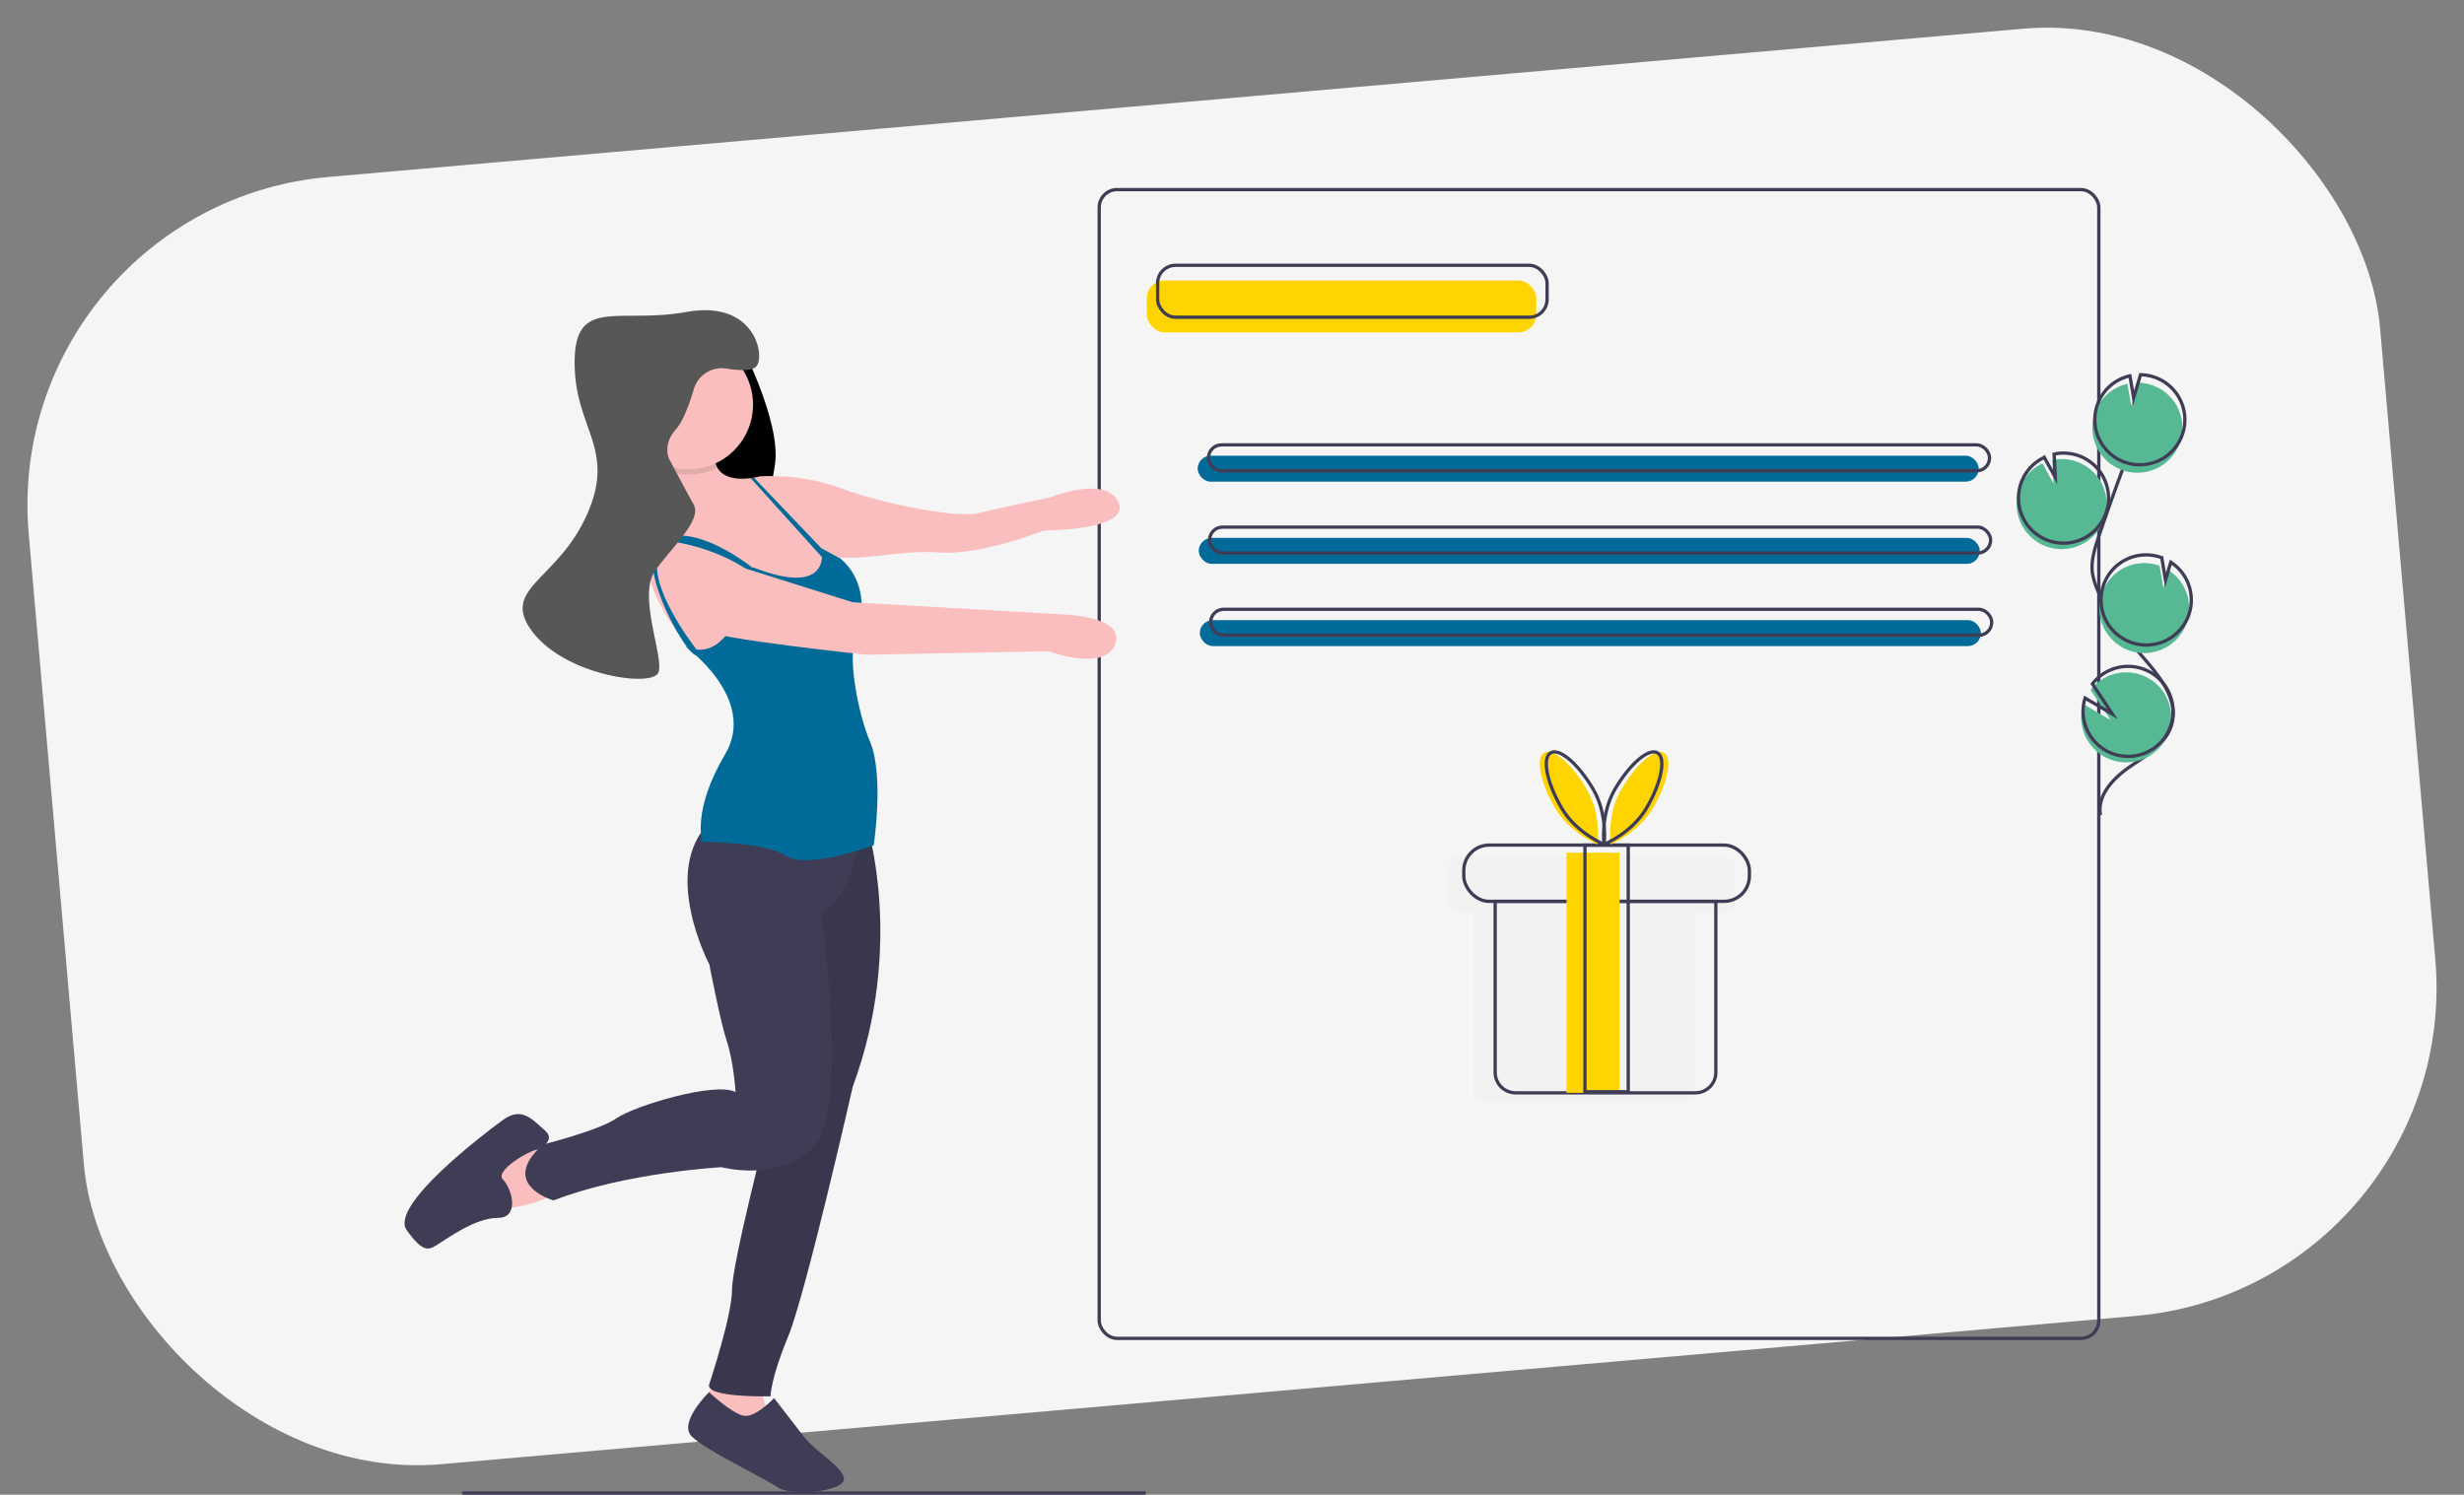 <svg xmlns="http://www.w3.org/2000/svg" width="747.44" height="453.456" viewBox="0 0 747.44 453.456">
  <rect x="0" y="0" width="747.44" height="453.456" fill="#808080" stroke="none"/>
  <g id="undraw_gift_card_6ekc" transform="translate(122.721 57.017)">
    <rect id="Rectangle_1301" data-name="Rectangle 1301" width="716" height="392" rx="100" transform="translate(-122.721 5.387) rotate(-5)" fill="#f5f5f5"/>
    <rect id="Rectangle_1277" data-name="Rectangle 1277" width="118.139" height="15.752" rx="5.421" transform="translate(225.159 28.066)" fill="#ffd400"/>
    <rect id="Rectangle_1278" data-name="Rectangle 1278" width="303.224" height="348.511" rx="5.421" transform="translate(210.719 0.5)" fill="none" stroke="#3f3d56" stroke-miterlimit="10" stroke-width="1"/>
    <rect id="Rectangle_1279" data-name="Rectangle 1279" width="118.139" height="15.752" rx="5.421" transform="translate(228.44 23.472)" fill="none" stroke="#3f3d56" stroke-miterlimit="10" stroke-width="1"/>
    <rect id="Rectangle_1280" data-name="Rectangle 1280" width="236.935" height="7.876" rx="3.938" transform="translate(240.582 81.229)" fill="#006b99"/>
    <rect id="Rectangle_1281" data-name="Rectangle 1281" width="236.935" height="7.876" rx="3.938" transform="translate(240.91 106.169)" fill="#006b99"/>
    <rect id="Rectangle_1282" data-name="Rectangle 1282" width="236.935" height="7.876" rx="3.938" transform="translate(241.239 131.11)" fill="#006b99"/>
    <rect id="Rectangle_1283" data-name="Rectangle 1283" width="236.935" height="7.876" rx="3.938" transform="translate(243.864 77.947)" fill="none" stroke="#3f3d56" stroke-miterlimit="10" stroke-width="1"/>
    <rect id="Rectangle_1284" data-name="Rectangle 1284" width="236.935" height="7.876" rx="3.938" transform="translate(244.192 102.887)" fill="none" stroke="#3f3d56" stroke-miterlimit="10" stroke-width="1"/>
    <rect id="Rectangle_1285" data-name="Rectangle 1285" width="236.935" height="7.876" rx="3.938" transform="translate(244.52 127.828)" fill="none" stroke="#3f3d56" stroke-miterlimit="10" stroke-width="1"/>
    <path id="Path_2834" data-name="Path 2834" d="M753.1,456.75H672.848a3.194,3.194,0,0,0-3.194,3.194v10.677a3.194,3.194,0,0,0,3.194,3.194H677.2V528.05a3.194,3.194,0,0,0,3.194,3.194h60.558a3.194,3.194,0,0,0,3.194-3.194V473.815H753.1a3.194,3.194,0,0,0,3.194-3.194V459.944a3.194,3.194,0,0,0-3.194-3.194Z" transform="translate(-352.938 -254.1)" fill="#f2f2f2"/>
    <path id="Path_2835" data-name="Path 2835" d="M504.057,329.5H571v51.886a6.2,6.2,0,0,1-6.2,6.2H510.256a6.2,6.2,0,0,1-6.2-6.2V329.5Z" transform="translate(-173.229 -113.067)" fill="none" stroke="#3f3d56" stroke-miterlimit="10" stroke-width="1"/>
    <rect id="Rectangle_1286" data-name="Rectangle 1286" width="86.636" height="17.065" rx="7.693" transform="translate(321.311 199.368)" fill="none" stroke="#3f3d56" stroke-miterlimit="10" stroke-width="1"/>
    <rect id="Rectangle_1287" data-name="Rectangle 1287" width="16.08" height="72.853" transform="translate(352.487 201.665)" fill="#ffd400"/>
    <rect id="Rectangle_1288" data-name="Rectangle 1288" width="13.127" height="74.822" transform="translate(358.065 199.368)" fill="none" stroke="#3f3d56" stroke-miterlimit="10" stroke-width="1"/>
    <path id="Path_2836" data-name="Path 2836" d="M726.036,420.017c4.474,7.671,3.282,16.7,3.282,16.7s-8.446-3.408-12.921-11.079-5.944-15.148-3.282-16.7S721.562,412.346,726.036,420.017Z" transform="translate(-367.418 -237.571)" fill="#ffd400"/>
    <path id="Path_2837" data-name="Path 2837" d="M747.7,420.017c-4.474,7.671-3.282,16.7-3.282,16.7s8.446-3.408,12.921-11.079,5.944-15.148,3.282-16.7S752.179,412.346,747.7,420.017Z" transform="translate(-378.584 -237.571)" fill="#ffd400"/>
    <path id="Path_2838" data-name="Path 2838" d="M729.036,420.017c4.474,7.671,3.282,16.7,3.282,16.7s-8.446-3.408-12.921-11.079-5.944-15.148-3.282-16.7S724.562,412.346,729.036,420.017Z" transform="translate(-368.449 -237.571)" fill="none" stroke="#3f3d56" stroke-miterlimit="10" stroke-width="1"/>
    <path id="Path_2839" data-name="Path 2839" d="M744.7,420.017c-4.474,7.671-3.282,16.7-3.282,16.7s8.446-3.408,12.92-11.079,5.944-15.148,3.283-16.7S749.179,412.346,744.7,420.017Z" transform="translate(-377.553 -237.571)" fill="none" stroke="#3f3d56" stroke-miterlimit="10" stroke-width="1"/>
    <path id="Path_2840" data-name="Path 2840" d="M335.171,217.842s13.264,24.937,11.142,38.2-4.245,24.937,0,31.3-22.815-1.061-22.815-1.061v-37.14Z" transform="translate(-233.974 -171.995)"/>
    <path id="Path_2841" data-name="Path 2841" d="M354.788,300.588s-32.1,35.814-42.181,26.794-19.366-30.508-11.938-37.406c4.011-3.725,4.308-10.85,3.735-16.623a55.947,55.947,0,0,0-1.613-8.845s15.917-4.775,16.448,4.775a7.276,7.276,0,0,0,.865,3.21c3.04,5.4,12.93,2.626,12.93,2.626Z" transform="translate(-225.205 -187.622)" fill="#fbbebe"/>
    <path id="Path_2842" data-name="Path 2842" d="M348.155,282.849l2.122-1.592a63.5,63.5,0,0,1,24.937,3.714c12.734,4.775,35.018,9.02,41.385,7.428s21.754-4.775,21.754-4.775,16.979-6.9,20.693,1.592-22.815,8.489-22.815,8.489-18.836,7.693-32.1,6.632-30.508,5.04-38.467-1.326S348.155,282.849,348.155,282.849Z" transform="translate(-242.448 -193.759)" fill="#fbbebe"/>
    <path id="Path_2843" data-name="Path 2843" d="M241.676,592.537H227.35l-5.306,10.612,6.9,7.428s13.264-1.592,16.979-5.836S241.676,592.537,241.676,592.537Z" transform="translate(-199.108 -300.766)" fill="#fbbebe"/>
    <path id="Path_2844" data-name="Path 2844" d="M227.467,586.879s5.912-2.653,2.2-5.836-6.9-7.428-12.734-3.183-34.488,26-29.182,33.427,6.9,5.836,9.55,4.245,11.142-7.959,18.04-7.959,4.245-9.02,1.592-11.673S225.269,586.879,227.467,586.879Z" transform="translate(-187.097 -295.108)" fill="#3f3d56"/>
    <path id="Path_2845" data-name="Path 2845" d="M329.739,695.292,323.9,705.372l5.836,6.367h16.448s-5.306-10.612-3.184-15.387S329.739,695.292,329.739,695.292Z" transform="translate(-234.113 -335.607)" fill="#fbbebe"/>
    <path id="Path_2846" data-name="Path 2846" d="M344.224,706.4s-5.836,6.367-9.55,5.306-10.171-7.081-10.171-7.081-9.461,9.2-5.216,13.448,21.223,12.2,26,15.387,20.693,1.061,20.162-2.653-8.489-7.959-12.2-12.734S344.224,706.4,344.224,706.4Z" transform="translate(-232.15 -339.288)" fill="#3f3d56"/>
    <path id="Path_2847" data-name="Path 2847" d="M375.65,441.34s11.673,36.61-4.245,79.587c0,0-14.326,63.139-19.631,75.873s-5.306,18.04-5.306,18.04-20.162.531-18.57-3.714c0,0,6.9-20.693,6.9-28.651s11.142-50.936,11.142-50.936l3.714-91.791Z" transform="translate(-235.456 -248.257)" fill="#3f3d56"/>
    <path id="Path_2848" data-name="Path 2848" d="M375.65,441.34s11.673,36.61-4.245,79.587c0,0-14.326,63.139-19.631,75.873s-5.306,18.04-5.306,18.04-20.162.531-18.57-3.714c0,0,6.9-20.693,6.9-28.651s11.142-50.936,11.142-50.936l3.714-91.791Z" transform="translate(-235.456 -248.257)" opacity="0.1"/>
    <path id="Path_2849" data-name="Path 2849" d="M343.822,441.477s0,16.979-11.142,24.407c0,0,8.489,59.425-2.122,70.567s-28.121,6.367-28.121,6.367S273.255,544.409,251.5,552.9c0,0-16.979-4.775-3.183-16.979,0,0,16.979-4.245,22.284-7.959s29.712-11.142,36.079-7.959c0,0-.531-9.02-2.653-15.387-1.913-5.739-5.306-23.346-5.306-23.346s-14.856-28.121,0-42.977S343.822,441.477,343.822,441.477Z" transform="translate(-206.28 -245.741)" fill="#3f3d56"/>
    <path id="Path_2850" data-name="Path 2850" d="M322.622,272.494a19.674,19.674,0,0,1-15.7.86,55.94,55.94,0,0,0-1.613-8.845s15.917-4.775,16.448,4.775a7.276,7.276,0,0,0,.865,3.21Z" transform="translate(-227.723 -187.622)" opacity="0.1"/>
    <circle id="Ellipse_272" data-name="Ellipse 272" cx="19.631" cy="19.631" r="19.631" transform="translate(66.444 46.112)" fill="#fbbebe"/>
    <path id="Path_2851" data-name="Path 2851" d="M316.627,344.212s22.284,15.917,12.2,32.9-6.9,26.529-6.9,26.529,19.1,0,25.468,4.245S373.93,404.7,373.93,404.7s3.183-21.223-1.061-31.3-6.367-26-4.775-29.182,5.836-18.04-4.245-26.529l-5.739-3.083s3.617,15.286-20.79,5.736C337.32,320.335,332.013,351.639,316.627,344.212Z" transform="translate(-231.613 -205.248)" fill="#006b99"/>
    <path id="Path_2852" data-name="Path 2852" d="M160.953,133.65l.551.578,20.109,21.058.621.648.037.121.4,1.258.806,2.542-3.167-3.513-19.5-21.595-.859-.95Z" transform="translate(-54.97 -45.76)" fill="#006b99"/>
    <path id="Path_2853" data-name="Path 2853" d="M333.861,319.908s-16.541-14.348-28.213-10.634,5.658,35.281,9.2,35.68l1.416-.132s-21.754-26.529-9.55-34.488c0,0,15.387,1.592,27.06,11.142Z" transform="translate(-226.47 -203.206)" fill="#006b99"/>
    <path id="Path_2854" data-name="Path 2854" d="M331.266,320.865,370,333.068l64.2,3.714s18.57.531,15.387,9.02-20.162,2.122-20.162,2.122l-55.18,1.061s-45.63-4.775-49.344-7.428S327.022,319.273,331.266,320.865Z" transform="translate(-234.049 -207.369)" fill="#fbbebe"/>
    <path id="Path_2855" data-name="Path 2855" d="M286.091,249.6s-2.122-4.245,2.122-9.02c2.161-2.431,4.047-7.613,5.378-12.114a8.888,8.888,0,0,1,9.943-6.258c3.8.613,7.8.809,9.086-.729,2.653-3.183-.531-20.162-21.223-16.448s-33.957-4.775-33.957,15.387,12.734,26,3.714,46.16-26.529,22.284-16.448,35.549,36.61,16.979,38.2,12.2-6.367-23.346-1.061-30.774,14.326-15.387,11.673-20.162S286.091,249.6,286.091,249.6Z" transform="translate(-205.853 -167.412)" fill="#575757"/>
    <line id="Line_182" data-name="Line 182" x2="207.4" transform="translate(17.43 395.939)" fill="none" stroke="#3f3d56" stroke-miterlimit="10" stroke-width="1"/>
    <path id="Path_2856" data-name="Path 2856" d="M941.163,299.809a13.66,13.66,0,1,0,1.819-26.2l.342,7.031L940,274.617a13.608,13.608,0,0,0-7.012,7.694,13.39,13.39,0,0,0-.786,3.7,13.657,13.657,0,0,0,8.963,13.8Z" transform="translate(-443.155 -191.058)" fill="#57b894"/>
    <path id="Path_2857" data-name="Path 2857" d="M969.6,375.206c-1.174-5.979,3.914-11.28,8.94-14.726s10.9-6.831,12.613-12.678c2.465-8.4-4.877-16.1-10.59-22.736a82.235,82.235,0,0,1-10.845-16.118,22.187,22.187,0,0,1-2.594-7.329c-.451-3.725.746-7.432,1.952-10.985q6.025-17.755,12.883-35.212" transform="translate(-455.137 -184.91)" fill="none" stroke="#3f3d56" stroke-miterlimit="10" stroke-width="1"/>
    <path id="Path_2858" data-name="Path 2858" d="M942.021,297.051a13.66,13.66,0,1,0,1.819-26.2l.342,7.031-3.326-6.025a13.609,13.609,0,0,0-7.012,7.694,13.394,13.394,0,0,0-.786,3.7A13.657,13.657,0,0,0,942.021,297.051Z" transform="translate(-443.45 -190.11)" fill="none" stroke="#3f3d56" stroke-miterlimit="10" stroke-width="1"/>
    <path id="Path_2859" data-name="Path 2859" d="M967.979,247.011a13.644,13.644,0,0,1,9.832-8.662l1.125,6.684,2.085-7.02a13.658,13.658,0,1,1-13.042,9Z" transform="translate(-455.181 -178.927)" fill="#57b894"/>
    <path id="Path_2860" data-name="Path 2860" d="M969.122,243.333a13.644,13.644,0,0,1,9.832-8.662l1.125,6.684,2.085-7.02a13.658,13.658,0,1,1-13.042,9Z" transform="translate(-455.574 -177.663)" fill="none" stroke="#3f3d56" stroke-miterlimit="10" stroke-width="1"/>
    <path id="Path_2861" data-name="Path 2861" d="M979.286,347.861a13.658,13.658,0,0,0,12.089-24.3l-1.6,5.395-1.136-6.763a.236.236,0,0,0-.035-.013,13.659,13.659,0,0,0-9.316,25.68Z" transform="translate(-456.254 -207.57)" fill="#57b894"/>
    <path id="Path_2862" data-name="Path 2862" d="M980.277,344.136a13.658,13.658,0,0,0,12.089-24.3l-1.6,5.395-1.136-6.763a.243.243,0,0,0-.035-.013,13.659,13.659,0,1,0-9.316,25.68Z" transform="translate(-456.595 -206.29)" fill="none" stroke="#3f3d56" stroke-miterlimit="10" stroke-width="1"/>
    <path id="Path_2863" data-name="Path 2863" d="M962.224,387.914a13.652,13.652,0,1,0,2.632-10.7l6.086,9.16-8.315-4.862a13.532,13.532,0,0,0-.4,6.4Z" transform="translate(-453.413 -224.939)" fill="#57b894"/>
    <path id="Path_2864" data-name="Path 2864" d="M963.082,385.157a13.652,13.652,0,1,0,2.632-10.7l6.086,9.16-8.316-4.862a13.532,13.532,0,0,0-.4,6.4Z" transform="translate(-453.708 -223.992)" fill="none" stroke="#3f3d56" stroke-miterlimit="10" stroke-width="1"/>
  </g>
</svg>
